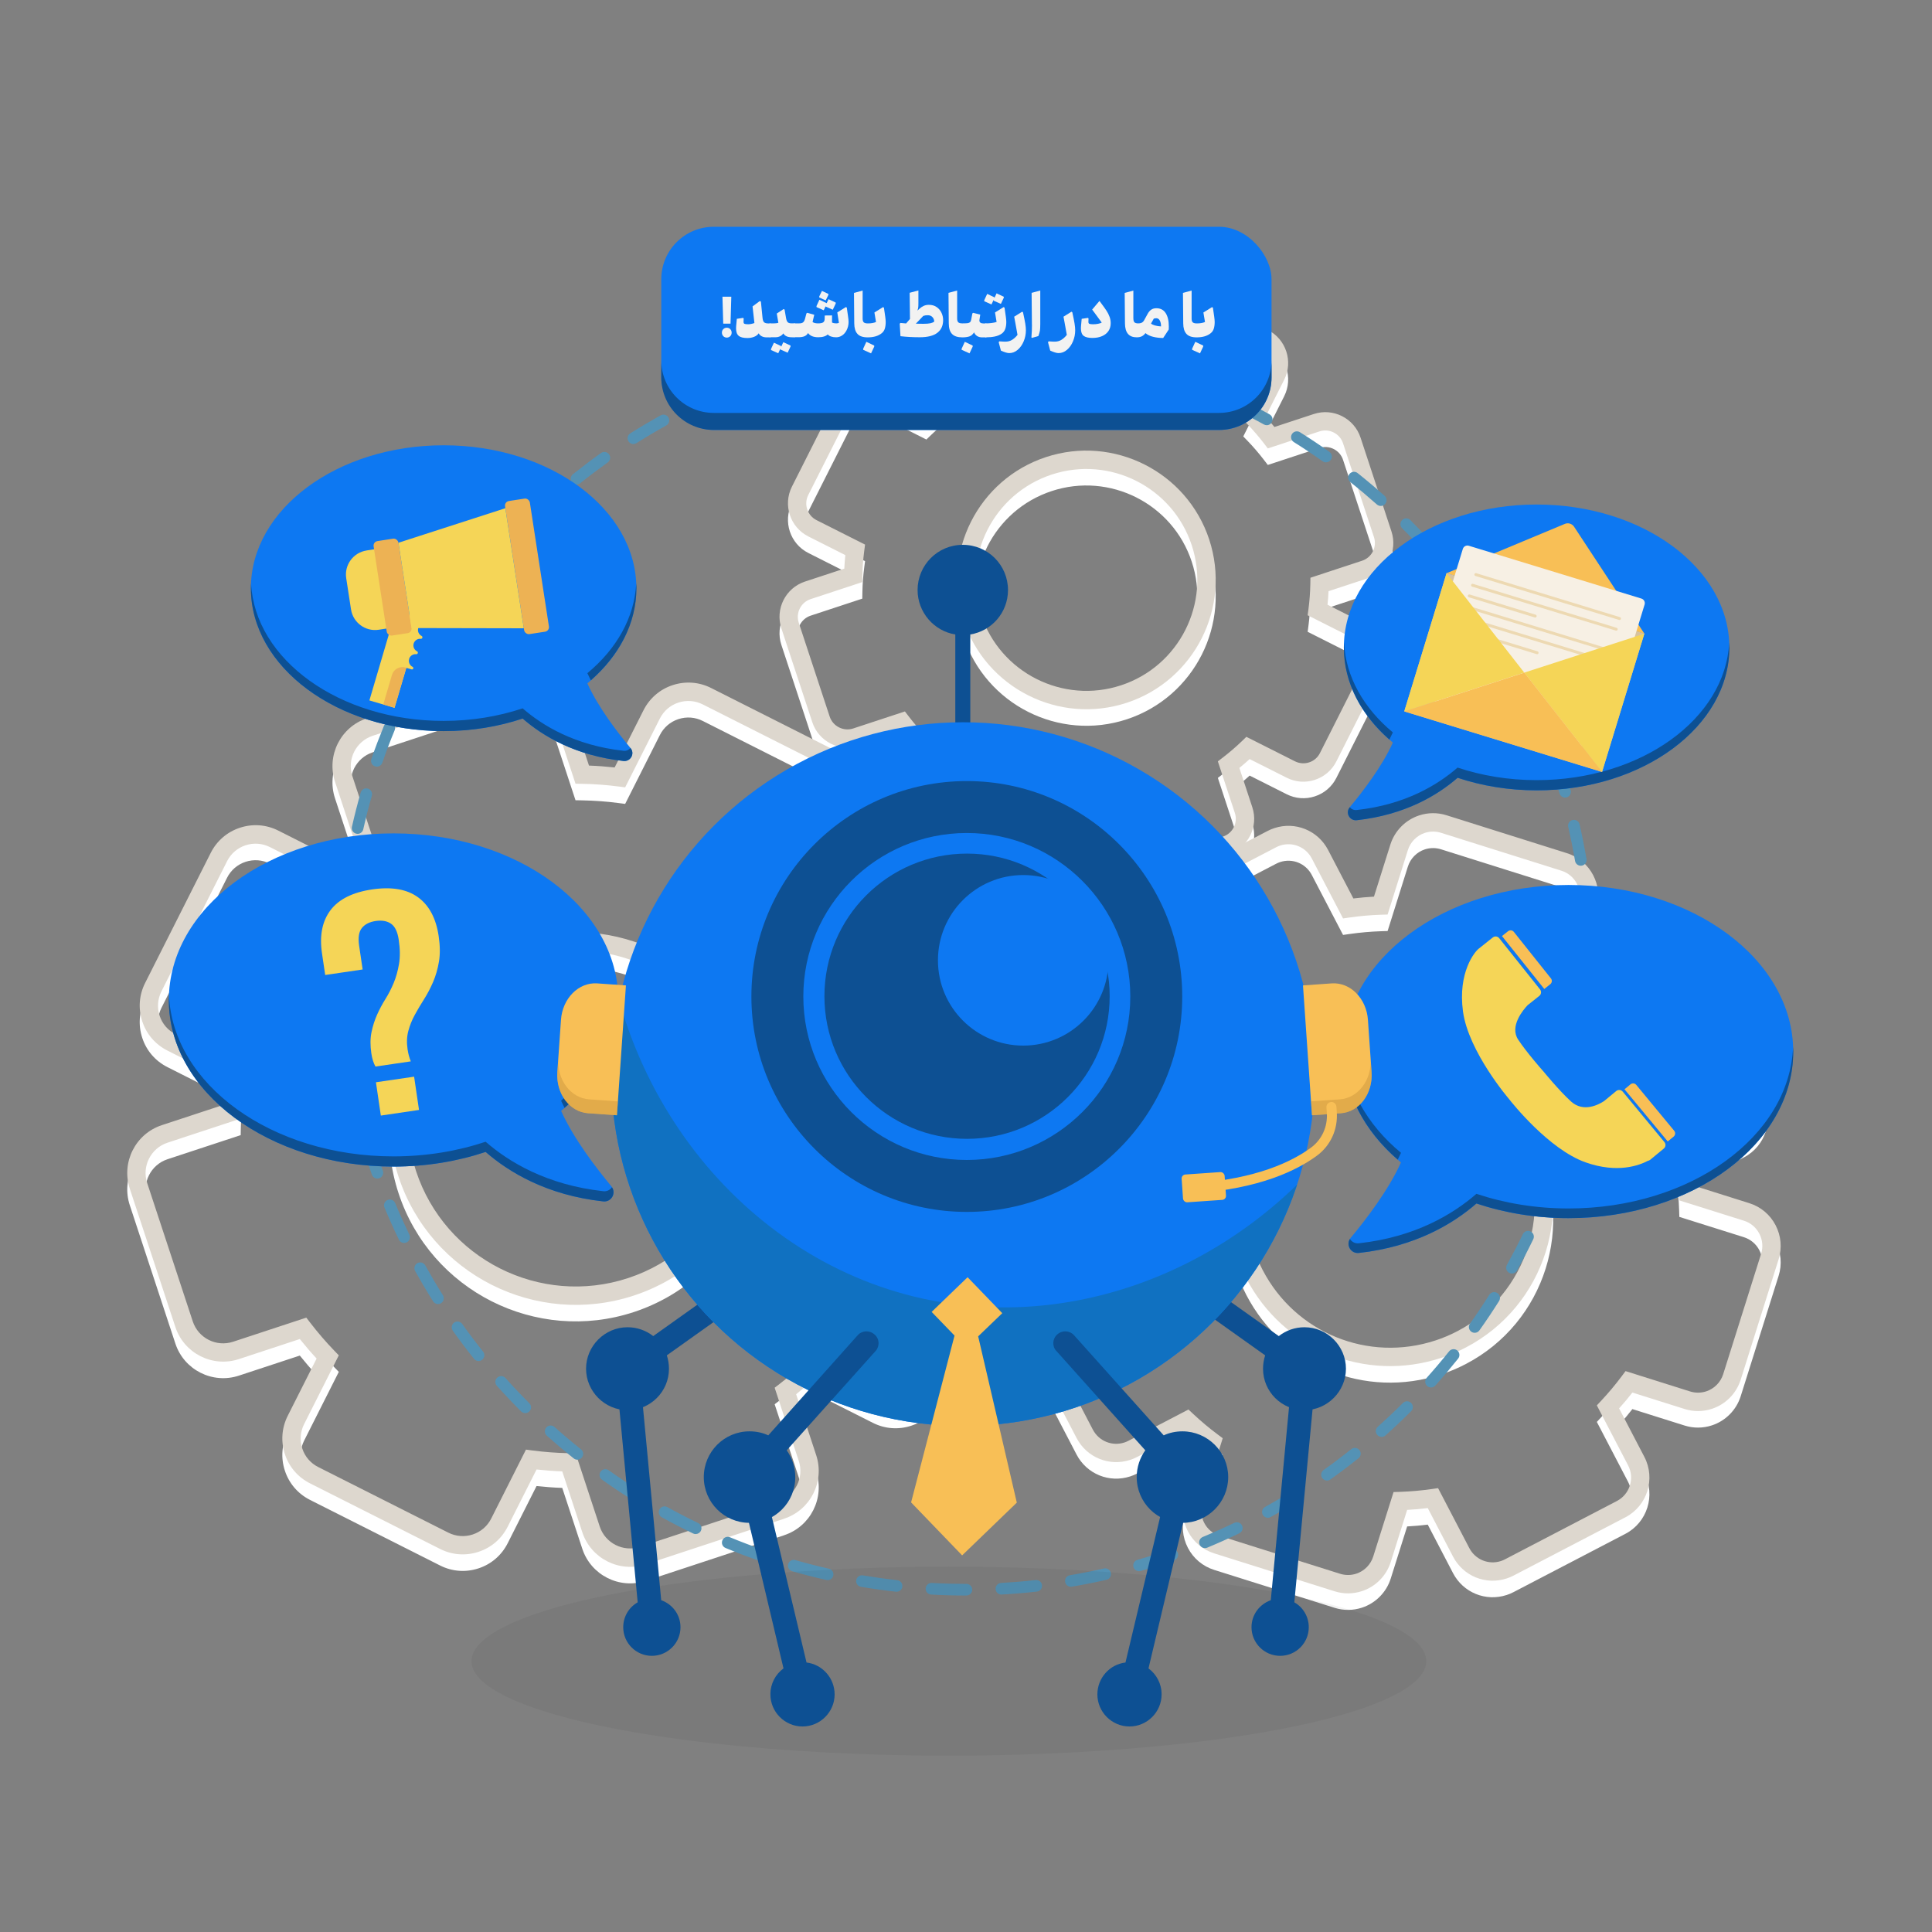 <svg xmlns="http://www.w3.org/2000/svg" xmlns:xlink="http://www.w3.org/1999/xlink" viewBox="0 0 500 500"><rect x="0" y="0" width="500" height="500" fill="#808080" stroke="none"/><defs><style>      .cls-1 {        fill: #0d5093;      }      .cls-1, .cls-2, .cls-3, .cls-4, .cls-5, .cls-6, .cls-7, .cls-8, .cls-9, .cls-10, .cls-11, .cls-12, .cls-13, .cls-14, .cls-15, .cls-16, .cls-17 {        stroke-width: 0px;      }      .cls-2 {        fill: #f2f2f2;      }      .cls-3 {        fill: #edb254;      }      .cls-4 {        fill: #f5d557;      }      .cls-5 {        fill: #1071c1;      }      .cls-6 {        fill: none;      }      .cls-7 {        fill: #f7f0e4;      }      .cls-8 {        fill: #0d78f2;      }      .cls-18 {        opacity: .05;      }      .cls-19 {        opacity: .4;      }      .cls-9 {        fill: #5492b5;      }      .cls-10 {        fill: #010101;      }      .cls-11 {        fill: #c18c38;      }      .cls-20 {        clip-path: url(#clippath);      }      .cls-12 {        fill: #edd9b2;      }      .cls-13 {        fill: #333;      }      .cls-14 {        fill: #fff;      }      .cls-15 {        fill: #f8bf56;      }      .cls-16 {        fill: #ddd7ce;      }      .cls-17 {        fill: #d8c39e;      }    </style><clipPath id="clippath"><circle class="cls-6" cx="249.24" cy="277.98" r="91.06"></circle></clipPath></defs><g id="Objects"><g><g><g><path class="cls-14" d="M202.95,397.32l-35.81,11.8c-6.82,2.25-14.19-1.47-16.44-8.29l-5.19-15.76c-2.23-.08-4.46-.25-6.65-.49l-7.47,14.81c-1.57,3.11-4.25,5.42-7.55,6.5-3.3,1.09-6.83.83-9.94-.74l-33.67-16.98c-3.11-1.57-5.42-4.25-6.5-7.55-1.09-3.3-.83-6.83.74-9.94l7.47-14.81c-1.5-1.61-2.95-3.31-4.35-5.05l-15.76,5.19c-6.82,2.25-14.19-1.47-16.44-8.29l-11.8-35.81c-2.25-6.82,1.47-14.2,8.29-16.44l15.76-5.19c.08-2.23.25-4.45.49-6.65l-14.81-7.47c-3.11-1.57-5.42-4.25-6.5-7.55-1.09-3.3-.83-6.83.74-9.94l16.98-33.67c1.57-3.11,4.25-5.42,7.55-6.5,3.3-1.09,6.83-.83,9.94.74l14.81,7.47c1.62-1.5,3.31-2.95,5.05-4.35l-5.19-15.76c-2.25-6.82,1.47-14.2,8.29-16.44l35.81-11.8c6.82-2.25,14.2,1.47,16.44,8.29l5.19,15.76c2.23.08,4.46.25,6.64.49l7.47-14.81c1.57-3.11,4.25-5.42,7.55-6.5,3.3-1.09,6.83-.83,9.94.74l33.67,16.98c3.11,1.57,5.42,4.25,6.5,7.55,1.09,3.3.82,6.83-.74,9.94l-7.47,14.81c1.5,1.62,2.95,3.31,4.35,5.05l15.76-5.19c6.82-2.25,14.2,1.47,16.44,8.29l11.8,35.81c2.25,6.82-1.47,14.2-8.29,16.44l-15.76,5.19c-.08,2.23-.25,4.45-.49,6.64l14.81,7.47c3.11,1.57,5.42,4.25,6.5,7.55,1.09,3.3.82,6.83-.74,9.94l-16.98,33.67c-1.57,3.11-4.25,5.42-7.55,6.5-3.3,1.09-6.83.83-9.94-.74l-14.81-7.47c-1.62,1.5-3.31,2.95-5.05,4.35l5.19,15.76c2.25,6.82-1.47,14.2-8.29,16.44ZM136.12,379.44l1.67.22c3.1.41,6.29.64,9.49.71l1.69.03,6.24,18.94c1.43,4.33,6.11,6.69,10.44,5.26l35.81-11.8c4.33-1.43,6.69-6.11,5.26-10.44l-6.24-18.94,1.34-1.03c2.53-1.95,4.96-4.04,7.21-6.21l1.21-1.17,17.81,8.98c1.97.99,4.21,1.16,6.31.47,2.1-.69,3.8-2.16,4.79-4.13l16.98-33.67c.99-1.97,1.16-4.21.47-6.31-.69-2.1-2.16-3.8-4.13-4.79l-17.81-8.98.22-1.67c.41-3.11.64-6.3.7-9.49l.03-1.68,18.94-6.24c4.33-1.43,6.69-6.11,5.26-10.44l-11.8-35.81c-1.43-4.33-6.11-6.69-10.44-5.26l-18.94,6.24-1.03-1.34c-1.95-2.53-4.03-4.95-6.21-7.21l-1.17-1.21,8.98-17.81c.99-1.97,1.16-4.21.47-6.31-.69-2.1-2.16-3.8-4.13-4.79l-33.67-16.98c-1.97-.99-4.21-1.16-6.31-.47s-3.8,2.16-4.79,4.13l-8.98,17.81-1.67-.22c-3.1-.41-6.3-.64-9.49-.7l-1.69-.03-6.24-18.94c-1.43-4.33-6.11-6.69-10.44-5.26l-35.81,11.8c-4.33,1.43-6.69,6.11-5.26,10.44l6.24,18.94-1.34,1.03c-2.53,1.95-4.96,4.04-7.21,6.21l-1.21,1.17-17.81-8.98c-1.97-.99-4.21-1.16-6.31-.47s-3.8,2.16-4.79,4.13l-16.98,33.67c-.99,1.97-1.16,4.21-.47,6.31.69,2.1,2.16,3.8,4.13,4.79l17.81,8.98-.22,1.67c-.41,3.1-.64,6.3-.71,9.49l-.03,1.69-18.94,6.24c-4.33,1.43-6.69,6.11-5.26,10.44l11.8,35.81c1.43,4.33,6.11,6.69,10.44,5.26l18.94-6.24,1.03,1.34c1.95,2.53,4.04,4.96,6.21,7.21l1.17,1.21-8.98,17.81c-.99,1.97-1.16,4.21-.47,6.31.69,2.1,2.16,3.8,4.13,4.79l33.67,16.98c1.97.99,4.21,1.16,6.31.47,2.1-.69,3.8-2.16,4.79-4.13l8.98-17.81ZM164.06,339.55c-25.26,8.32-52.58-5.46-60.91-30.72-8.32-25.26,5.46-52.58,30.72-60.91,25.26-8.32,52.58,5.46,60.91,30.72,8.32,25.26-5.46,52.58-30.72,60.91ZM135.36,252.45c-22.77,7.5-35.19,32.13-27.69,54.9,7.5,22.77,32.13,35.19,54.9,27.69,22.77-7.5,35.19-32.13,27.69-54.9-7.5-22.77-32.13-35.19-54.9-27.69Z"></path><path class="cls-14" d="M317.99,225.31l-24.28,8c-5.02,1.66-10.46-1.09-12.11-6.11l-3.35-10.18c-1.17-.05-2.34-.14-3.5-.26l-4.83,9.57c-1.15,2.29-3.13,3.99-5.56,4.79-2.43.8-5.03.61-7.32-.55l-22.82-11.51c-4.72-2.38-6.63-8.16-4.25-12.89l4.83-9.57c-.78-.86-1.55-1.75-2.29-2.66l-10.18,3.35c-5.02,1.66-10.46-1.09-12.11-6.11l-8-24.28c-1.66-5.02,1.09-10.46,6.11-12.11l10.18-3.35c.05-1.17.14-2.34.26-3.5l-9.57-4.83c-4.72-2.38-6.63-8.16-4.25-12.89l11.51-22.82c1.15-2.29,3.13-3.99,5.56-4.79,2.43-.8,5.03-.61,7.32.55l9.57,4.82c.86-.78,1.75-1.55,2.66-2.29l-3.35-10.18c-1.66-5.02,1.09-10.46,6.11-12.11l24.28-8c5.02-1.66,10.46,1.09,12.11,6.11l3.35,10.18c1.17.05,2.34.14,3.5.26l4.83-9.57c1.15-2.29,3.13-3.99,5.56-4.79,2.43-.8,5.03-.61,7.32.55l22.82,11.51c4.72,2.38,6.63,8.16,4.25,12.89l-4.82,9.57c.78.86,1.55,1.75,2.29,2.66l10.18-3.35c5.02-1.66,10.46,1.09,12.11,6.11l8,24.28c1.66,5.02-1.09,10.46-6.11,12.11l-10.18,3.35c-.05,1.17-.14,2.34-.26,3.5l9.57,4.83c2.29,1.15,3.99,3.13,4.79,5.56s.61,5.03-.55,7.32l-11.51,22.82c-1.15,2.29-3.13,3.99-5.56,4.79-2.43.8-5.03.61-7.32-.55l-9.57-4.82c-.86.78-1.75,1.55-2.66,2.29l3.35,10.18c1.66,5.02-1.09,10.46-6.11,12.11ZM272,211.63l1.67.22c2.08.27,4.21.43,6.35.47l1.69.03,4.4,13.36c.83,2.53,3.58,3.92,6.11,3.08l24.28-8c2.53-.83,3.92-3.58,3.08-6.11l-4.4-13.36,1.34-1.03c1.7-1.31,3.32-2.7,4.83-4.15l1.21-1.17,12.56,6.33c1.15.58,2.47.68,3.69.28,1.23-.4,2.22-1.26,2.8-2.42l11.51-22.82c.58-1.15.68-2.47.28-3.69-.4-1.23-1.26-2.22-2.42-2.81l-12.56-6.33.22-1.67c.27-2.08.43-4.21.47-6.35l.03-1.69,13.36-4.4c2.53-.83,3.92-3.58,3.08-6.11l-8-24.28c-.83-2.53-3.58-3.92-6.11-3.08l-13.36,4.4-1.03-1.34c-1.3-1.69-2.7-3.32-4.15-4.83l-1.17-1.21,6.33-12.56c.58-1.15.68-2.47.28-3.69-.4-1.23-1.26-2.22-2.42-2.81l-22.82-11.51c-1.15-.58-2.47-.68-3.69-.27-1.23.4-2.22,1.26-2.81,2.42l-6.33,12.56-1.67-.22c-2.07-.27-4.21-.43-6.35-.47l-1.68-.03-4.4-13.36c-.83-2.53-3.58-3.92-6.11-3.08l-24.28,8c-2.53.83-3.92,3.58-3.08,6.11l4.4,13.36-1.34,1.03c-1.69,1.3-3.32,2.7-4.83,4.15l-1.21,1.17-12.56-6.33c-1.15-.58-2.46-.68-3.69-.27-1.23.4-2.22,1.26-2.81,2.42l-11.51,22.82c-1.2,2.38-.24,5.3,2.14,6.5l12.56,6.33-.22,1.67c-.27,2.08-.43,4.21-.47,6.35l-.03,1.69-13.36,4.4c-2.53.83-3.92,3.58-3.08,6.11l8,24.28c.83,2.53,3.58,3.92,6.11,3.08l13.36-4.4,1.03,1.34c1.3,1.69,2.7,3.32,4.15,4.82l1.17,1.21-6.33,12.56c-1.2,2.38-.24,5.3,2.14,6.5l22.82,11.51c1.15.58,2.47.68,3.69.28,1.23-.4,2.22-1.26,2.8-2.42l6.33-12.56ZM291.63,186.15c-17.53,5.78-36.48-3.79-42.26-21.31-5.77-17.53,3.79-36.48,21.31-42.26,17.53-5.78,36.48,3.79,42.26,21.31,5.78,17.53-3.79,36.48-21.31,42.26ZM272.17,127.09c-15.04,4.95-23.24,21.22-18.28,36.25,4.95,15.04,21.22,23.24,36.25,18.28,15.04-4.95,23.24-21.22,18.28-36.25-4.95-15.04-21.22-23.24-36.25-18.28Z"></path><path class="cls-14" d="M389.94,412.78c-5.42,1.78-11.26-.6-13.9-5.66l-6.54-12.55c-1.78.22-3.56.38-5.33.47l-4.25,13.49c-1.12,3.55-3.9,6.37-7.44,7.53-2.32.76-4.77.78-7.1.04l-31.15-9.81c-2.95-.93-5.37-2.95-6.8-5.7-1.43-2.75-1.71-5.89-.78-8.84l4.25-13.49c-1.39-1.09-2.76-2.24-4.1-3.44l-12.55,6.54c-.56.29-1.14.54-1.74.73-5.42,1.78-11.26-.6-13.9-5.66l-15.09-28.96c-1.43-2.75-1.71-5.89-.78-8.84.93-2.95,2.95-5.37,5.7-6.8l12.55-6.54c-.22-1.78-.37-3.56-.47-5.33l-13.49-4.25c-6.1-1.92-9.5-8.44-7.58-14.54l9.81-31.15c1.12-3.55,3.9-6.37,7.44-7.53,2.32-.76,4.77-.78,7.1-.04l13.49,4.25c1.09-1.39,2.24-2.77,3.44-4.1l-6.54-12.55c-2.95-5.67-.75-12.69,4.92-15.64l28.96-15.09c.56-.29,1.14-.54,1.74-.73,5.42-1.78,11.26.6,13.9,5.66l6.54,12.55c1.78-.22,3.56-.37,5.33-.47l4.25-13.49c1.12-3.55,3.9-6.37,7.44-7.53,2.32-.76,4.77-.78,7.1-.04l31.15,9.81c6.1,1.92,9.5,8.44,7.58,14.54l-4.25,13.49c1.39,1.09,2.77,2.24,4.1,3.44l12.55-6.54c.56-.29,1.14-.54,1.74-.73,5.42-1.78,11.26.6,13.9,5.66l15.09,28.96c2.95,5.67.75,12.69-4.92,15.64l-12.55,6.54c.22,1.78.37,3.56.47,5.33l13.49,4.25c2.95.93,5.37,2.95,6.8,5.7,1.43,2.75,1.71,5.89.78,8.84l-9.81,31.15c-1.12,3.55-3.9,6.37-7.44,7.53h0c-2.32.76-4.77.78-7.1.04l-13.49-4.25c-1.09,1.4-2.24,2.77-3.44,4.1l6.54,12.55c2.95,5.67.75,12.69-4.92,15.64l-28.96,15.09c-.56.29-1.14.54-1.74.73ZM360.64,390.42l1.69-.05c2.69-.09,5.44-.33,8.17-.72l1.67-.24,8.09,15.52c1.56,2.99,5,4.39,8.2,3.34.35-.12.7-.26,1.03-.44l28.96-15.09c3.34-1.74,4.65-5.88,2.9-9.23l-8.09-15.52,1.15-1.23c1.88-2.01,3.66-4.13,5.27-6.29l1.01-1.35,16.69,5.25c1.38.43,2.82.42,4.19-.02,2.09-.69,3.73-2.35,4.39-4.44l9.81-31.15c.55-1.74.39-3.59-.46-5.22-.84-1.62-2.27-2.81-4.01-3.36l-16.69-5.25-.05-1.69c-.09-2.69-.33-5.44-.72-8.17l-.24-1.67,15.52-8.09c3.34-1.74,4.65-5.88,2.9-9.23l-15.09-28.96c-1.56-2.99-5-4.39-8.2-3.34-.35.12-.7.26-1.03.44l-15.52,8.09-1.23-1.15c-2.01-1.88-4.12-3.66-6.29-5.27l-1.35-1.01,5.25-16.69c1.13-3.6-.87-7.45-4.47-8.58l-31.15-9.81c-1.38-.43-2.82-.42-4.19.02-2.09.69-3.73,2.35-4.39,4.44l-5.25,16.69-1.69.05c-2.69.09-5.44.33-8.17.72l-1.67.24-8.09-15.52c-1.56-2.99-5-4.39-8.2-3.34-.35.12-.7.26-1.03.44l-28.96,15.09c-3.34,1.74-4.65,5.88-2.9,9.23l8.09,15.52-1.15,1.23c-1.88,2.01-3.66,4.13-5.27,6.29l-1.01,1.35-16.69-5.25c-1.38-.43-2.82-.42-4.19.02-2.09.69-3.73,2.35-4.39,4.44l-9.81,31.15c-1.13,3.6.87,7.45,4.47,8.58l16.69,5.25.05,1.69c.09,2.7.33,5.45.72,8.17l.24,1.67-15.52,8.09c-1.62.84-2.81,2.27-3.36,4.01-.55,1.74-.39,3.59.46,5.21l15.09,28.96c1.56,2.99,5,4.39,8.2,3.34.35-.12.7-.26,1.03-.44l15.52-8.09,1.23,1.15c2.01,1.89,4.13,3.66,6.29,5.27l1.35,1.01-5.25,16.69c-.55,1.74-.39,3.59.46,5.22.84,1.62,2.27,2.81,4.01,3.36l31.15,9.81c1.38.43,2.82.42,4.19-.02,2.09-.69,3.73-2.35,4.39-4.44l5.26-16.69ZM373.01,355.69c-19.66,6.48-40.88-2.16-50.46-20.55-5.2-9.97-6.2-21.37-2.82-32.09,3.38-10.72,10.73-19.49,20.7-24.69,2.03-1.06,4.16-1.96,6.32-2.67,19.66-6.48,40.88,2.16,50.46,20.55,10.72,20.58,2.71,46.05-17.88,56.78-2.03,1.06-4.16,1.96-6.32,2.67ZM348.24,280.21c-1.92.63-3.81,1.43-5.61,2.37-8.84,4.61-15.36,12.38-18.36,21.9-3,9.51-2.11,19.62,2.5,28.47,8.5,16.31,27.32,23.97,44.75,18.23,1.92-.63,3.81-1.43,5.61-2.37,18.26-9.51,25.37-32.11,15.86-50.36-8.5-16.31-27.32-23.97-44.75-18.23Z"></path></g><g><path class="cls-16" d="M202.95,393.04l-35.81,11.8c-6.82,2.25-14.19-1.47-16.44-8.29l-5.19-15.76c-2.23-.08-4.46-.25-6.65-.49l-7.47,14.81c-1.57,3.11-4.25,5.42-7.55,6.5-3.3,1.09-6.83.83-9.94-.74l-33.67-16.98c-3.11-1.57-5.42-4.25-6.5-7.55-1.09-3.3-.83-6.83.74-9.94l7.47-14.81c-1.5-1.61-2.95-3.31-4.35-5.05l-15.76,5.19c-6.82,2.25-14.19-1.47-16.44-8.29l-11.8-35.81c-2.25-6.82,1.47-14.2,8.29-16.44l15.76-5.19c.08-2.23.25-4.45.49-6.65l-14.81-7.47c-3.11-1.57-5.42-4.25-6.5-7.55-1.09-3.3-.83-6.83.74-9.94l16.98-33.67c1.57-3.11,4.25-5.42,7.55-6.5,3.3-1.09,6.83-.83,9.94.74l14.81,7.47c1.62-1.5,3.31-2.95,5.05-4.35l-5.19-15.76c-2.25-6.82,1.47-14.2,8.29-16.44l35.81-11.8c6.82-2.25,14.2,1.47,16.44,8.29l5.19,15.76c2.23.08,4.46.25,6.64.49l7.47-14.81c1.57-3.11,4.25-5.42,7.55-6.5s6.83-.83,9.94.74l33.67,16.98c3.11,1.57,5.42,4.25,6.5,7.55,1.09,3.3.82,6.83-.74,9.94l-7.47,14.81c1.5,1.62,2.95,3.31,4.35,5.05l15.76-5.19c6.82-2.25,14.2,1.47,16.44,8.29l11.8,35.81c2.25,6.82-1.47,14.2-8.29,16.44l-15.76,5.19c-.08,2.23-.25,4.45-.49,6.64l14.81,7.47c3.11,1.57,5.42,4.25,6.5,7.55,1.09,3.3.82,6.83-.74,9.94l-16.98,33.67c-1.57,3.11-4.25,5.42-7.55,6.5-3.3,1.09-6.83.83-9.94-.74l-14.81-7.47c-1.62,1.5-3.31,2.95-5.05,4.35l5.19,15.76c2.25,6.82-1.47,14.2-8.29,16.44ZM136.12,375.16l1.67.22c3.1.41,6.29.64,9.49.71l1.69.03,6.24,18.94c1.43,4.33,6.11,6.69,10.44,5.26l35.81-11.8c4.33-1.43,6.69-6.11,5.26-10.44l-6.24-18.94,1.34-1.03c2.53-1.95,4.96-4.04,7.21-6.21l1.21-1.17,17.81,8.98c1.97.99,4.21,1.16,6.31.47,2.1-.69,3.8-2.16,4.79-4.13l16.98-33.67c.99-1.97,1.16-4.21.47-6.31-.69-2.1-2.16-3.8-4.13-4.79l-17.81-8.98.22-1.67c.41-3.11.64-6.3.7-9.49l.03-1.68,18.94-6.24c4.33-1.43,6.69-6.11,5.26-10.44l-11.8-35.81c-1.43-4.33-6.11-6.69-10.44-5.26l-18.94,6.24-1.03-1.34c-1.95-2.53-4.03-4.95-6.21-7.21l-1.17-1.21,8.98-17.81c.99-1.97,1.16-4.21.47-6.31-.69-2.1-2.16-3.8-4.13-4.79l-33.67-16.98c-1.97-.99-4.21-1.16-6.31-.47s-3.8,2.16-4.79,4.13l-8.98,17.81-1.67-.22c-3.1-.41-6.3-.64-9.49-.7l-1.69-.03-6.24-18.94c-1.43-4.33-6.11-6.69-10.44-5.26l-35.81,11.8c-4.33,1.43-6.69,6.11-5.26,10.44l6.24,18.94-1.34,1.03c-2.53,1.95-4.96,4.04-7.21,6.21l-1.21,1.17-17.81-8.98c-1.97-.99-4.21-1.16-6.31-.47s-3.8,2.16-4.79,4.13l-16.98,33.67c-.99,1.97-1.16,4.21-.47,6.31.69,2.1,2.16,3.8,4.13,4.79l17.81,8.98-.22,1.67c-.41,3.1-.64,6.3-.71,9.49l-.03,1.69-18.94,6.24c-4.33,1.43-6.69,6.11-5.26,10.44l11.8,35.81c1.43,4.33,6.11,6.69,10.44,5.26l18.94-6.24,1.03,1.34c1.95,2.53,4.04,4.96,6.21,7.21l1.17,1.21-8.98,17.81c-.99,1.97-1.16,4.21-.47,6.31.69,2.1,2.16,3.8,4.13,4.79l33.67,16.98c1.97.99,4.21,1.16,6.31.47,2.1-.69,3.8-2.16,4.79-4.13l8.98-17.81ZM164.06,335.28c-25.26,8.32-52.58-5.46-60.91-30.72-8.32-25.26,5.46-52.58,30.72-60.91,25.26-8.32,52.58,5.46,60.91,30.72,8.32,25.26-5.46,52.58-30.72,60.91ZM135.36,248.17c-22.77,7.5-35.19,32.13-27.69,54.9,7.5,22.77,32.13,35.19,54.9,27.69,22.77-7.5,35.19-32.13,27.69-54.9-7.5-22.77-32.13-35.19-54.9-27.69Z"></path><path class="cls-16" d="M317.99,221.03l-24.28,8c-5.02,1.66-10.46-1.09-12.11-6.11l-3.35-10.18c-1.17-.05-2.34-.14-3.5-.26l-4.83,9.57c-1.15,2.29-3.13,3.99-5.56,4.79-2.43.8-5.03.61-7.32-.55l-22.82-11.51c-4.72-2.38-6.63-8.16-4.25-12.89l4.83-9.57c-.78-.86-1.55-1.75-2.29-2.66l-10.18,3.35c-5.02,1.66-10.46-1.09-12.11-6.11l-8-24.28c-1.66-5.02,1.09-10.46,6.11-12.11l10.18-3.35c.05-1.17.14-2.34.26-3.5l-9.57-4.83c-4.72-2.38-6.63-8.16-4.25-12.89l11.51-22.82c1.15-2.29,3.13-3.99,5.56-4.79s5.03-.61,7.32.55l9.57,4.83c.86-.78,1.75-1.55,2.66-2.29l-3.35-10.18c-1.66-5.02,1.09-10.46,6.11-12.11l24.28-8c5.02-1.66,10.46,1.09,12.11,6.11l3.35,10.18c1.17.05,2.34.14,3.5.26l4.83-9.57c1.15-2.29,3.13-3.99,5.56-4.79,2.43-.8,5.03-.61,7.32.55l22.82,11.51c4.72,2.38,6.63,8.16,4.25,12.89l-4.82,9.57c.78.86,1.55,1.75,2.29,2.66l10.18-3.35c5.02-1.66,10.46,1.09,12.11,6.11l8,24.28c1.66,5.02-1.09,10.46-6.11,12.11l-10.18,3.35c-.05,1.17-.14,2.34-.26,3.5l9.57,4.83c2.29,1.15,3.99,3.13,4.79,5.56.8,2.43.61,5.03-.55,7.32l-11.51,22.82c-1.15,2.29-3.13,3.99-5.56,4.79-2.43.8-5.03.61-7.32-.55l-9.57-4.82c-.86.78-1.75,1.55-2.66,2.29l3.35,10.18c1.66,5.02-1.09,10.46-6.11,12.11ZM272,207.35l1.67.22c2.08.27,4.21.43,6.35.47l1.69.03,4.4,13.36c.83,2.53,3.58,3.92,6.11,3.08l24.28-8c2.53-.83,3.92-3.58,3.08-6.11l-4.4-13.36,1.34-1.03c1.7-1.31,3.32-2.7,4.83-4.15l1.21-1.17,12.56,6.33c1.15.58,2.47.68,3.69.28,1.23-.4,2.22-1.26,2.8-2.42l11.51-22.82c.58-1.15.68-2.47.28-3.69-.4-1.23-1.26-2.22-2.42-2.81l-12.56-6.33.22-1.67c.27-2.08.43-4.21.47-6.35l.03-1.69,13.36-4.4c2.53-.83,3.92-3.58,3.08-6.11l-8-24.28c-.83-2.53-3.58-3.92-6.11-3.08l-13.36,4.4-1.03-1.34c-1.3-1.69-2.7-3.32-4.15-4.83l-1.17-1.21,6.33-12.56c.58-1.15.68-2.47.28-3.69-.4-1.23-1.26-2.22-2.42-2.81l-22.82-11.51c-1.15-.58-2.47-.68-3.69-.27-1.23.4-2.22,1.26-2.81,2.42l-6.33,12.56-1.67-.22c-2.07-.27-4.21-.43-6.35-.47l-1.68-.03-4.4-13.36c-.83-2.53-3.58-3.92-6.11-3.08l-24.28,8c-2.53.83-3.92,3.58-3.08,6.11l4.4,13.36-1.34,1.03c-1.69,1.3-3.32,2.7-4.83,4.15l-1.21,1.17-12.56-6.33c-1.15-.58-2.46-.68-3.69-.27s-2.22,1.26-2.81,2.42l-11.51,22.82c-1.2,2.38-.24,5.3,2.14,6.5l12.56,6.33-.22,1.67c-.27,2.08-.43,4.21-.47,6.35l-.03,1.69-13.36,4.4c-2.53.83-3.92,3.58-3.08,6.11l8,24.28c.83,2.53,3.58,3.92,6.11,3.08l13.36-4.4,1.03,1.34c1.3,1.69,2.7,3.32,4.15,4.82l1.17,1.21-6.33,12.56c-1.2,2.38-.24,5.3,2.14,6.5l22.82,11.51c1.15.58,2.47.68,3.69.28,1.23-.4,2.22-1.26,2.8-2.42l6.33-12.56ZM291.63,181.87c-17.53,5.78-36.48-3.79-42.26-21.31-5.77-17.53,3.79-36.48,21.31-42.26,17.53-5.78,36.48,3.79,42.26,21.31,5.78,17.53-3.79,36.48-21.31,42.26ZM272.17,122.82c-15.04,4.95-23.24,21.22-18.28,36.25,4.95,15.04,21.22,23.24,36.25,18.28,15.04-4.95,23.24-21.22,18.28-36.25-4.95-15.04-21.22-23.24-36.25-18.28Z"></path><path class="cls-16" d="M389.94,408.5c-5.42,1.78-11.26-.6-13.9-5.66l-6.54-12.55c-1.78.22-3.56.38-5.33.47l-4.25,13.49c-1.12,3.55-3.9,6.37-7.44,7.53-2.32.76-4.77.78-7.1.04l-31.15-9.81c-2.95-.93-5.37-2.95-6.8-5.7-1.43-2.75-1.71-5.89-.78-8.84l4.25-13.49c-1.39-1.09-2.76-2.24-4.1-3.44l-12.55,6.54c-.56.29-1.14.54-1.74.73-5.42,1.78-11.26-.6-13.9-5.66l-15.09-28.96c-1.43-2.75-1.71-5.89-.78-8.84.93-2.95,2.95-5.37,5.7-6.8l12.55-6.54c-.22-1.78-.37-3.56-.47-5.33l-13.49-4.25c-6.1-1.92-9.5-8.44-7.58-14.54l9.81-31.15c1.12-3.55,3.9-6.37,7.44-7.53,2.32-.76,4.77-.78,7.1-.04l13.49,4.25c1.09-1.39,2.24-2.76,3.44-4.1l-6.54-12.55c-2.95-5.67-.75-12.69,4.92-15.64l28.96-15.09c.56-.29,1.14-.54,1.74-.73,5.42-1.78,11.26.6,13.9,5.66l6.54,12.55c1.78-.22,3.56-.37,5.33-.47l4.25-13.49c1.12-3.55,3.9-6.37,7.44-7.53,2.32-.76,4.77-.78,7.1-.04l31.15,9.81c6.1,1.92,9.5,8.44,7.58,14.54l-4.25,13.49c1.39,1.09,2.77,2.24,4.1,3.44l12.55-6.54c.56-.29,1.14-.54,1.74-.73,5.42-1.78,11.26.6,13.9,5.66l15.09,28.96c2.95,5.67.75,12.69-4.92,15.64l-12.55,6.54c.22,1.78.37,3.56.47,5.33l13.49,4.25c2.95.93,5.37,2.95,6.8,5.7,1.43,2.75,1.71,5.89.78,8.84l-9.81,31.15c-1.12,3.55-3.9,6.37-7.44,7.53h0c-2.32.76-4.77.78-7.1.04l-13.49-4.25c-1.09,1.4-2.24,2.77-3.44,4.1l6.54,12.55c2.95,5.67.75,12.69-4.92,15.64l-28.96,15.09c-.56.29-1.14.54-1.74.73ZM360.64,386.14l1.69-.05c2.69-.09,5.44-.33,8.17-.72l1.67-.24,8.09,15.52c1.56,2.99,5,4.39,8.2,3.34.35-.12.7-.26,1.03-.44l28.96-15.09c3.34-1.74,4.65-5.88,2.9-9.23l-8.09-15.52,1.15-1.23c1.88-2.01,3.66-4.13,5.27-6.29l1.01-1.35,16.69,5.26c1.38.43,2.82.42,4.19-.02,2.09-.69,3.73-2.35,4.39-4.44l9.81-31.15c.55-1.74.39-3.59-.46-5.22-.84-1.62-2.27-2.82-4.01-3.36l-16.69-5.25-.05-1.69c-.09-2.69-.33-5.44-.72-8.17l-.24-1.67,15.52-8.09c3.34-1.74,4.65-5.88,2.9-9.23l-15.09-28.96c-1.56-2.99-5-4.39-8.2-3.34-.35.12-.7.26-1.03.44l-15.52,8.09-1.23-1.15c-2.01-1.88-4.12-3.66-6.29-5.27l-1.35-1.01,5.25-16.69c1.13-3.6-.87-7.45-4.47-8.58l-31.15-9.81c-1.38-.43-2.82-.42-4.19.02-2.09.69-3.73,2.35-4.39,4.44l-5.25,16.69-1.69.05c-2.69.09-5.44.33-8.17.72l-1.67.24-8.09-15.52c-1.56-2.99-5-4.39-8.2-3.34-.35.12-.7.26-1.03.44l-28.96,15.09c-3.34,1.74-4.65,5.88-2.9,9.23l8.09,15.52-1.15,1.23c-1.88,2.01-3.66,4.13-5.27,6.29l-1.01,1.35-16.69-5.25c-1.38-.43-2.82-.42-4.19.02-2.09.69-3.73,2.35-4.39,4.44l-9.81,31.15c-1.13,3.6.87,7.45,4.47,8.58l16.69,5.25.05,1.69c.09,2.7.33,5.45.72,8.17l.24,1.67-15.52,8.09c-1.62.84-2.81,2.27-3.36,4.01-.55,1.74-.39,3.59.46,5.21l15.09,28.96c1.56,2.99,5,4.39,8.2,3.34.35-.12.7-.26,1.03-.44l15.52-8.09,1.23,1.15c2.01,1.89,4.13,3.66,6.29,5.27l1.35,1.01-5.25,16.69c-.55,1.74-.39,3.59.46,5.22.84,1.62,2.27,2.82,4.01,3.36l31.15,9.81c1.38.43,2.82.42,4.19-.02,2.09-.69,3.73-2.35,4.39-4.44l5.26-16.69ZM373.01,351.41c-19.66,6.48-40.88-2.16-50.46-20.55-5.2-9.97-6.2-21.37-2.82-32.09,3.38-10.72,10.73-19.49,20.7-24.69,2.03-1.06,4.16-1.96,6.32-2.67,19.66-6.48,40.88,2.16,50.46,20.55,10.72,20.58,2.71,46.05-17.88,56.78-2.03,1.06-4.16,1.96-6.32,2.67ZM348.24,275.93c-1.92.63-3.81,1.43-5.61,2.37-8.84,4.61-15.36,12.38-18.36,21.9-3,9.51-2.11,19.62,2.5,28.47,8.5,16.31,27.32,23.97,44.75,18.23,1.92-.63,3.81-1.43,5.61-2.37,18.26-9.51,25.37-32.11,15.86-50.36-8.5-16.31-27.32-23.97-44.75-18.23Z"></path></g></g><path class="cls-9" d="M250.11,412.92h-.11c-3,0-6.03-.08-9.02-.25-.83-.04-1.46-.75-1.42-1.58.04-.83.76-1.45,1.58-1.42,2.94.16,5.92.24,8.86.24h.11c.83,0,1.5.67,1.5,1.5s-.67,1.5-1.5,1.5ZM259.16,412.67c-.79,0-1.45-.62-1.5-1.42-.05-.83.59-1.54,1.41-1.58,2.98-.17,5.98-.42,8.94-.75.82-.1,1.57.5,1.66,1.32.09.82-.5,1.57-1.32,1.66-3.01.34-6.07.59-9.1.76-.03,0-.06,0-.08,0ZM232.04,411.93c-.06,0-.11,0-.17,0-3.01-.33-6.06-.76-9.05-1.26-.82-.14-1.37-.91-1.23-1.73.14-.82.92-1.36,1.73-1.23,2.94.49,5.92.91,8.88,1.24.82.09,1.42.83,1.33,1.66-.08.77-.74,1.33-1.49,1.33ZM277.14,410.65c-.72,0-1.35-.52-1.48-1.25-.14-.82.41-1.59,1.23-1.73,2.94-.5,5.9-1.08,8.8-1.75.8-.18,1.61.32,1.8,1.13.18.81-.32,1.61-1.13,1.8-2.95.67-5.97,1.27-8.96,1.78-.08.01-.17.02-.25.02ZM214.19,408.94c-.11,0-.22-.01-.33-.04-2.96-.67-5.94-1.43-8.85-2.27-.8-.23-1.26-1.06-1.03-1.85s1.06-1.26,1.85-1.03c2.86.82,5.78,1.57,8.69,2.23.81.18,1.31.99,1.13,1.79-.16.7-.78,1.17-1.46,1.17ZM294.78,406.63c-.65,0-1.25-.43-1.44-1.08-.23-.8.23-1.63,1.03-1.86,2.86-.82,5.73-1.74,8.54-2.73.78-.27,1.64.14,1.91.92.27.78-.14,1.64-.92,1.91-2.86,1-5.79,1.94-8.7,2.78-.14.04-.28.06-.42.06ZM196.8,403.95c-.16,0-.33-.03-.49-.08-2.87-1-5.75-2.1-8.55-3.26-.77-.32-1.13-1.19-.81-1.96.32-.76,1.19-1.13,1.96-.81,2.75,1.14,5.58,2.21,8.4,3.2.78.27,1.2,1.13.92,1.91-.22.62-.8,1.01-1.42,1.01ZM311.85,400.65c-.59,0-1.15-.35-1.39-.92-.32-.76.04-1.64.81-1.96,2.75-1.14,5.49-2.37,8.17-3.66.75-.36,1.64-.05,2,.7.36.75.05,1.64-.7,2-2.73,1.32-5.53,2.57-8.32,3.73-.19.08-.38.11-.57.11ZM180.04,397.02c-.22,0-.44-.05-.65-.15-2.74-1.32-5.47-2.73-8.13-4.2-.73-.4-.99-1.31-.59-2.04.4-.73,1.32-.99,2.04-.59,2.61,1.44,5.29,2.83,7.98,4.12.75.36,1.06,1.26.7,2-.26.54-.79.85-1.35.85ZM328.12,392.8c-.53,0-1.04-.28-1.31-.77-.4-.72-.14-1.64.59-2.04,2.6-1.44,5.19-2.97,7.71-4.56.7-.44,1.63-.23,2.07.47.44.7.23,1.63-.47,2.07-2.57,1.62-5.21,3.18-7.86,4.64-.23.13-.48.19-.73.19ZM164.19,388.25c-.27,0-.55-.07-.8-.23-2.57-1.62-5.13-3.33-7.6-5.08-.67-.48-.83-1.42-.35-2.09.48-.67,1.42-.83,2.09-.35,2.42,1.72,4.93,3.4,7.46,4.99.7.44.91,1.37.47,2.07-.29.45-.77.7-1.27.7ZM343.42,383.16c-.47,0-.93-.22-1.22-.63-.48-.67-.32-1.61.35-2.09,2.42-1.72,4.83-3.54,7.16-5.4.65-.52,1.59-.41,2.11.24.52.65.41,1.59-.24,2.11-2.37,1.89-4.82,3.74-7.29,5.5-.26.19-.57.28-.87.28ZM149.42,377.77c-.33,0-.66-.11-.93-.33-2.37-1.89-4.72-3.88-6.98-5.9-.62-.55-.67-1.5-.12-2.12.55-.62,1.5-.67,2.12-.12,2.22,1.98,4.52,3.93,6.86,5.79.65.52.75,1.46.24,2.11-.3.37-.73.56-1.17.56ZM357.56,371.87c-.41,0-.82-.17-1.12-.5-.55-.62-.5-1.57.12-2.12,2.21-1.98,4.41-4.05,6.52-6.16.59-.59,1.54-.59,2.12,0s.59,1.54,0,2.12c-2.15,2.15-4.38,4.26-6.64,6.28-.29.26-.64.38-1,.38ZM135.92,365.71c-.38,0-.77-.15-1.06-.44-2.14-2.14-4.25-4.37-6.28-6.63-.55-.62-.5-1.57.12-2.12.62-.55,1.57-.5,2.12.12,1.99,2.22,4.06,4.41,6.17,6.51.59.59.59,1.54,0,2.12-.29.29-.68.44-1.06.44ZM370.35,359.08c-.36,0-.71-.13-1-.38-.62-.55-.67-1.5-.12-2.12,1.99-2.23,3.94-4.53,5.79-6.85.52-.65,1.46-.75,2.11-.24.65.52.75,1.46.24,2.11-1.89,2.36-3.87,4.71-5.9,6.98-.3.33-.71.5-1.12.5ZM123.85,352.23c-.44,0-.88-.19-1.17-.56-1.89-2.36-3.74-4.82-5.5-7.29-.48-.67-.32-1.61.35-2.09.67-.48,1.61-.32,2.09.35,1.73,2.43,3.54,4.83,5.4,7.16.52.65.41,1.59-.24,2.11-.28.22-.61.33-.94.33ZM381.65,344.93c-.3,0-.6-.09-.87-.28-.68-.48-.83-1.42-.35-2.09,1.72-2.42,3.4-4.93,4.99-7.46.44-.7,1.37-.91,2.07-.47.7.44.91,1.37.47,2.07-1.62,2.57-3.33,5.13-5.09,7.6-.29.41-.75.63-1.22.63ZM113.36,337.49c-.5,0-.98-.25-1.27-.7-1.62-2.57-3.18-5.21-4.65-7.85-.4-.72-.14-1.64.58-2.04.72-.4,1.64-.14,2.04.58,1.44,2.59,2.97,5.19,4.56,7.71.44.7.23,1.63-.47,2.07-.25.16-.52.23-.8.23ZM391.3,329.6c-.25,0-.5-.06-.73-.19-.72-.4-.99-1.31-.59-2.04,1.44-2.61,2.83-5.29,4.13-7.97.36-.75,1.26-1.06,2-.7.75.36,1.06,1.26.7,2-1.32,2.74-2.73,5.47-4.21,8.12-.27.5-.79.77-1.31.77ZM104.59,321.68c-.56,0-1.09-.31-1.35-.85-1.32-2.72-2.57-5.52-3.74-8.32-.32-.76.04-1.64.81-1.96.77-.32,1.64.04,1.96.81,1.14,2.75,2.38,5.49,3.67,8.17.36.75.05,1.64-.7,2-.21.1-.43.15-.65.15ZM399.18,313.28c-.19,0-.39-.04-.57-.11-.76-.32-1.13-1.2-.81-1.96,1.14-2.75,2.22-5.57,3.21-8.39.27-.78,1.13-1.2,1.91-.92.78.27,1.19,1.13.92,1.91-1,2.87-2.1,5.75-3.27,8.55-.24.58-.8.93-1.39.93ZM97.66,305.01c-.62,0-1.2-.39-1.41-1-1-2.86-1.94-5.79-2.78-8.7-.23-.8.23-1.63,1.03-1.86.79-.23,1.63.23,1.86,1.02.83,2.86,1.74,5.73,2.73,8.54.27.78-.14,1.64-.92,1.91-.16.06-.33.09-.5.09ZM405.16,296.18c-.14,0-.28-.02-.42-.06-.8-.23-1.26-1.06-1.03-1.86.82-2.85,1.57-5.77,2.23-8.68.18-.81.99-1.32,1.79-1.13.81.18,1.31.99,1.13,1.79-.67,2.96-1.44,5.94-2.28,8.85-.19.66-.79,1.08-1.44,1.08ZM92.63,287.62c-.68,0-1.3-.47-1.46-1.17-.68-2.95-1.28-5.97-1.78-8.96-.14-.82.41-1.59,1.23-1.73.81-.13,1.59.41,1.73,1.23.5,2.94,1.09,5.9,1.75,8.79.18.81-.32,1.61-1.13,1.8-.11.03-.22.04-.33.04ZM409.17,278.53c-.08,0-.17,0-.25-.02-.82-.14-1.37-.91-1.23-1.73.5-2.94.91-5.92,1.24-8.88.09-.82.83-1.42,1.66-1.32.82.09,1.42.83,1.33,1.66-.34,3.01-.76,6.06-1.27,9.05-.12.73-.76,1.25-1.48,1.25ZM89.6,269.78c-.75,0-1.4-.57-1.49-1.33-.34-3.01-.6-6.07-.77-9.1-.05-.83.59-1.54,1.41-1.58.86-.04,1.54.59,1.58,1.41.17,2.98.42,5.98.75,8.94.09.82-.5,1.57-1.32,1.66-.06,0-.11,0-.17,0ZM411.17,260.55s-.06,0-.08,0c-.83-.05-1.46-.75-1.41-1.58.16-2.97.25-5.98.25-8.96v-.42c0-.83.67-1.5,1.5-1.5s1.5.67,1.5,1.5v.41c0,3.05-.08,6.12-.25,9.14-.04.8-.71,1.42-1.5,1.42ZM88.58,251.71c-.83,0-1.5-.67-1.5-1.5v-.21c0-2.97.08-5.97.24-8.92.04-.83.77-1.47,1.58-1.42.83.04,1.46.75,1.42,1.58-.16,2.9-.24,5.84-.24,8.75v.21c0,.83-.67,1.5-1.5,1.5ZM411.15,242.03c-.79,0-1.45-.62-1.5-1.41-.17-2.98-.43-5.98-.77-8.94-.09-.82.5-1.57,1.32-1.66.83-.1,1.57.5,1.66,1.32.34,3.01.61,6.07.78,9.1.05.83-.58,1.54-1.41,1.58-.03,0-.06,0-.09,0ZM89.56,233.64c-.05,0-.11,0-.17,0-.82-.09-1.42-.83-1.33-1.66.33-3.01.75-6.06,1.25-9.05.14-.82.91-1.37,1.73-1.23.82.14,1.37.91,1.23,1.73-.49,2.94-.91,5.92-1.23,8.88-.08.77-.73,1.34-1.49,1.34ZM409.1,224.05c-.72,0-1.35-.52-1.48-1.25-.5-2.94-1.1-5.9-1.76-8.79-.19-.81.32-1.61,1.13-1.8.8-.18,1.61.32,1.8,1.13.68,2.95,1.28,5.97,1.8,8.96.14.82-.41,1.59-1.23,1.73-.08.01-.17.02-.25.02ZM92.54,215.8c-.11,0-.22-.01-.33-.04-.81-.18-1.32-.99-1.13-1.79.67-2.96,1.43-5.94,2.26-8.85.23-.8,1.06-1.26,1.86-1.03.8.23,1.26,1.06,1.03,1.85-.82,2.86-1.57,5.78-2.22,8.69-.16.7-.78,1.17-1.46,1.17ZM405.04,206.41c-.65,0-1.25-.43-1.44-1.08-.83-2.85-1.75-5.72-2.74-8.54-.28-.78.13-1.64.92-1.91.78-.28,1.64.13,1.91.92,1.01,2.87,1.95,5.79,2.79,8.7.23.8-.23,1.63-1.02,1.86-.14.04-.28.06-.42.06ZM97.52,198.4c-.16,0-.33-.03-.49-.08-.78-.27-1.2-1.13-.92-1.91,1-2.87,2.1-5.75,3.25-8.56.32-.76,1.2-1.13,1.96-.81.77.32,1.13,1.19.81,1.96-1.14,2.75-2.21,5.58-3.19,8.4-.22.62-.8,1.01-1.42,1.01ZM399.03,189.36c-.59,0-1.15-.35-1.39-.92-1.14-2.74-2.38-5.48-3.68-8.16-.36-.75-.05-1.64.69-2,.75-.36,1.64-.05,2,.69,1.33,2.73,2.59,5.53,3.75,8.32.32.76-.04,1.64-.81,1.96-.19.08-.38.12-.58.12ZM104.43,181.64c-.22,0-.44-.05-.65-.15-.75-.36-1.06-1.26-.7-2,1.31-2.73,2.72-5.47,4.19-8.13.4-.73,1.31-.99,2.04-.59.72.4.99,1.31.59,2.04-1.44,2.61-2.83,5.3-4.12,7.98-.26.54-.79.85-1.35.85ZM391.14,173.11c-.53,0-1.04-.28-1.31-.77-1.45-2.6-2.99-5.19-4.58-7.7-.44-.7-.23-1.63.47-2.07.7-.44,1.63-.23,2.07.47,1.62,2.56,3.19,5.2,4.66,7.85.4.72.14,1.64-.58,2.04-.23.13-.48.19-.73.19ZM113.19,165.78c-.27,0-.55-.07-.8-.23-.7-.44-.91-1.37-.47-2.07,1.61-2.57,3.32-5.12,5.08-7.6.48-.67,1.42-.84,2.09-.36.68.48.84,1.41.36,2.09-1.73,2.44-3.4,4.95-4.98,7.46-.29.45-.77.7-1.27.7ZM381.48,157.82c-.47,0-.93-.22-1.22-.63-1.72-2.42-3.54-4.82-5.41-7.15-.52-.65-.41-1.59.23-2.11.65-.52,1.59-.41,2.11.23,1.9,2.37,3.76,4.82,5.51,7.28.48.67.33,1.61-.35,2.09-.26.19-.57.28-.87.28ZM123.67,151c-.33,0-.66-.11-.93-.33-.65-.52-.75-1.46-.24-2.11,1.89-2.38,3.87-4.73,5.89-6.99.55-.62,1.5-.67,2.12-.12.62.55.67,1.5.12,2.12-1.98,2.22-3.92,4.53-5.78,6.86-.3.37-.73.57-1.17.57ZM370.16,143.71c-.41,0-.82-.17-1.12-.5-1.99-2.22-4.07-4.41-6.17-6.5-.59-.58-.59-1.53,0-2.12.58-.59,1.53-.59,2.12,0,2.14,2.14,4.26,4.36,6.29,6.62.55.62.5,1.56-.11,2.12-.29.26-.64.38-1,.38ZM135.72,137.5c-.38,0-.77-.15-1.06-.44-.59-.59-.59-1.53,0-2.12,2.14-2.15,4.37-4.26,6.63-6.29.62-.55,1.56-.5,2.12.12.55.62.5,1.56-.12,2.12-2.21,1.99-4.41,4.06-6.51,6.17-.29.29-.68.44-1.06.44ZM357.34,130.94c-.35,0-.71-.13-1-.38-2.23-1.98-4.54-3.93-6.86-5.78-.65-.52-.76-1.46-.24-2.11.52-.65,1.46-.76,2.11-.24,2.37,1.89,4.72,3.87,6.99,5.89.62.55.67,1.5.12,2.12-.3.33-.71.5-1.12.5ZM149.19,125.42c-.44,0-.88-.19-1.17-.56-.52-.65-.41-1.59.23-2.11,2.37-1.89,4.82-3.75,7.29-5.51.67-.48,1.61-.32,2.09.35.48.67.32,1.61-.35,2.09-2.42,1.73-4.83,3.55-7.15,5.41-.28.22-.61.33-.94.33ZM343.17,119.66c-.3,0-.6-.09-.87-.28-2.43-1.72-4.94-3.4-7.47-4.98-.7-.44-.91-1.37-.47-2.07.44-.7,1.37-.91,2.07-.47,2.57,1.61,5.13,3.32,7.61,5.07.68.48.84,1.41.36,2.09-.29.41-.76.63-1.23.63ZM163.92,114.92c-.5,0-.98-.25-1.27-.7-.44-.7-.23-1.63.47-2.07,2.56-1.62,5.2-3.18,7.85-4.66.72-.4,1.64-.14,2.04.58.4.72.14,1.64-.58,2.04-2.6,1.44-5.19,2.98-7.71,4.57-.25.16-.53.23-.8.23ZM327.82,110.04c-.25,0-.49-.06-.72-.19-2.61-1.44-5.3-2.82-7.98-4.11-.75-.36-1.06-1.25-.7-2,.36-.75,1.25-1.06,2-.7,2.74,1.31,5.47,2.72,8.13,4.19.73.4.99,1.31.59,2.04-.27.5-.79.78-1.31.78ZM179.72,106.14c-.56,0-1.09-.31-1.35-.85-.36-.75-.05-1.64.7-2,2.72-1.32,5.52-2.58,8.32-3.74.76-.32,1.64.04,1.96.81.32.76-.04,1.64-.81,1.96-2.74,1.14-5.49,2.38-8.16,3.68-.21.1-.43.15-.65.15ZM311.48,102.2c-.19,0-.38-.04-.57-.11-2.76-1.14-5.58-2.21-8.4-3.19-.78-.27-1.2-1.13-.92-1.91.27-.78,1.12-1.2,1.91-.92,2.87,1,5.75,2.09,8.56,3.25.77.32,1.13,1.19.81,1.96-.24.58-.8.93-1.39.93ZM196.39,99.19c-.62,0-1.2-.39-1.41-1-.28-.78.14-1.64.92-1.91,2.86-1.01,5.79-1.95,8.7-2.79.79-.23,1.63.23,1.86,1.02.23.8-.23,1.63-1.02,1.86-2.86.83-5.73,1.75-8.54,2.74-.16.06-.33.09-.5.09ZM294.37,96.25c-.14,0-.28-.02-.41-.06-2.86-.82-5.78-1.56-8.69-2.22-.81-.18-1.32-.98-1.13-1.79.18-.81.99-1.32,1.79-1.13,2.96.67,5.94,1.43,8.85,2.26.8.23,1.26,1.06,1.03,1.85-.19.66-.79,1.09-1.44,1.09ZM213.78,94.16c-.68,0-1.3-.47-1.46-1.17-.19-.81.32-1.61,1.13-1.8,2.95-.68,5.97-1.28,8.96-1.79.81-.14,1.59.41,1.73,1.23.14.82-.41,1.59-1.23,1.73-2.94.5-5.9,1.09-8.79,1.76-.11.03-.23.04-.34.04ZM276.72,92.28c-.08,0-.17,0-.25-.02-2.93-.49-5.92-.9-8.88-1.22-.82-.09-1.42-.83-1.33-1.65.09-.82.83-1.42,1.65-1.33,3.02.33,6.06.75,9.05,1.25.82.14,1.37.91,1.23,1.73-.12.73-.76,1.25-1.48,1.25ZM231.61,91.11c-.75,0-1.4-.57-1.49-1.33-.09-.82.5-1.57,1.32-1.66,3.01-.34,6.07-.6,9.1-.78.85-.04,1.54.59,1.58,1.41.05.83-.58,1.54-1.41,1.58-2.97.17-5.98.43-8.94.76-.06,0-.11,0-.17,0ZM258.73,90.31s-.05,0-.08,0c-2.87-.15-5.78-.23-8.65-.23h-.32c-.83,0-1.5-.67-1.5-1.5s.67-1.5,1.5-1.5h.32c2.93,0,5.89.08,8.81.23.83.04,1.46.75,1.42,1.58-.04.8-.71,1.42-1.5,1.42Z"></path><g><path class="cls-8" d="M362.57,300.85c-9.19-7.62-14.79-17.68-14.79-28.71,0-23.81,26.04-43.11,58.15-43.11s58.15,19.3,58.15,43.11-26.04,43.11-58.15,43.11c-8.5,0-16.56-1.36-23.84-3.79-5.98,5.21-15.81,11.2-30.43,12.8-2.14.24-3.5-2.23-2.12-3.88,3.87-4.64,9.79-12.34,13.02-19.53Z"></path><g><path class="cls-1" d="M361.73,300.12c.3-.59.58-1.18.85-1.77-8.83-7.32-14.32-16.9-14.75-27.41-.01.4-.04.8-.04,1.2,0,10.68,5.26,20.45,13.94,27.98Z"></path><path class="cls-1" d="M405.94,312.75c-8.5,0-16.56-1.36-23.84-3.79-5.98,5.21-15.81,11.2-30.43,12.8-1.02.11-1.85-.39-2.31-1.12-1.04,1.64.27,3.84,2.31,3.62,14.62-1.61,24.45-7.59,30.43-12.8,7.28,2.43,15.34,3.79,23.84,3.79,32.12,0,58.15-19.3,58.15-43.11,0-.42-.03-.83-.04-1.25-.89,23.23-26.56,41.86-58.11,41.86Z"></path></g><g><path class="cls-15" d="M401.21,254.71c.46-.37.54-1.04.17-1.5l-9.6-12.04c-.37-.46-1.04-.54-1.5-.17l-1.57,1.25,10.95,13.7,1.54-1.23Z"></path><path class="cls-15" d="M433.28,292.64l-9.81-11.87c-.38-.46-1.05-.52-1.51-.14l-1.54,1.28,11.19,13.5,1.53-1.26c.45-.38.52-1.05.14-1.51Z"></path><path class="cls-4" d="M419.95,282.51c-.41-.5-1.16-.57-1.66-.16l-3.16,2.61c-1.45.95-5.34,3-8.54.11-3.08-2.79-7.21-7.86-7.21-7.86h-.01c-.38-.43-4.26-4.82-6.47-8.16-2.3-3.47,1.34-7.74,2.44-8.9l3.04-2.42c.51-.41.59-1.15.19-1.66l-10.58-13.27c-.4-.51-1.14-.59-1.65-.19l-3.51,2.8c-1.17.8-5.58,6.26-4.21,16.35,1.41,10.43,11.9,22.65,11.9,22.65h0c.76.97,10.3,13.02,19.81,16.4,8.35,2.97,14.02.73,16.14-.39.2-.03.4-.11.58-.25l3.55-2.93c.5-.41.57-1.16.16-1.66l-10.81-13.08Z"></path></g></g><g><path class="cls-8" d="M145.21,287.5c9.19-7.62,14.79-17.68,14.79-28.71,0-23.81-26.04-43.11-58.15-43.11s-58.15,19.3-58.15,43.11,26.04,43.11,58.15,43.11c8.5,0,16.56-1.36,23.84-3.79,5.98,5.21,15.81,11.2,30.43,12.8,2.14.24,3.5-2.23,2.12-3.88-3.87-4.64-9.79-12.34-13.02-19.53Z"></path><g><path class="cls-1" d="M156.11,308.28c-14.62-1.61-24.45-7.59-30.43-12.8-7.28,2.43-15.34,3.79-23.84,3.79-31.52,0-57.17-18.6-58.11-41.79-.02.44-.04.87-.04,1.32,0,23.81,26.04,43.11,58.15,43.11,8.5,0,16.56-1.36,23.84-3.79,5.98,5.21,15.81,11.2,30.43,12.8,2.06.23,3.38-2.03,2.26-3.68-.46.69-1.28,1.16-2.26,1.05Z"></path><path class="cls-1" d="M145.21,284.86c.28.62.58,1.24.89,1.86,8.65-7.53,13.89-17.27,13.89-27.94,0-.42-.03-.84-.04-1.27-.44,10.49-5.93,20.04-14.74,27.35Z"></path></g><path class="cls-4" d="M97.17,276.02c-.52-.92-.87-2.06-1.07-3.42-.3-2.06-.29-3.89.05-5.49.33-1.6.81-3.1,1.43-4.49.62-1.39,1.34-2.74,2.16-4.06.82-1.31,1.54-2.71,2.15-4.18.61-1.47,1.07-3.11,1.37-4.9.31-1.79.29-3.88-.07-6.27-.3-2.06-.97-3.45-1.99-4.15-1.02-.71-2.34-.94-3.96-.71-1.62.24-2.81.85-3.59,1.82-.78.97-1.01,2.49-.71,4.55l.91,6.18-9.69,1.43-.83-5.61c-.68-4.61.06-8.33,2.21-11.17,2.15-2.84,5.75-4.63,10.78-5.37,5.03-.74,8.99-.06,11.87,2.04,2.88,2.1,4.66,5.45,5.34,10.06.37,2.5.39,4.7.07,6.6-.32,1.9-.83,3.65-1.51,5.25-.69,1.6-1.47,3.08-2.34,4.46-.88,1.38-1.68,2.73-2.4,4.05-.73,1.33-1.28,2.71-1.67,4.15-.39,1.44-.46,3.03-.2,4.77.18,1.19.46,2.23.84,3.12l-9.13,1.34ZM107.17,278.63l1.27,8.62-9.88,1.46-1.27-8.62,9.88-1.45Z"></path></g><g><path class="cls-8" d="M152.01,176.85c7.88-6.54,12.68-15.17,12.68-24.63,0-20.42-22.33-36.98-49.88-36.98s-49.88,16.56-49.88,36.98,22.33,36.98,49.88,36.98c7.29,0,14.21-1.17,20.45-3.25,5.13,4.47,13.56,9.6,26.1,10.98,1.84.2,3-1.91,1.82-3.33-3.32-3.98-8.4-10.58-11.17-16.75Z"></path><g><path class="cls-1" d="M163.15,193.58c-.41.49-1.04.81-1.79.72-12.54-1.38-20.97-6.51-26.1-10.98-6.24,2.08-13.16,3.25-20.45,3.25-26.95,0-48.9-15.85-49.84-35.66-.02.44-.04.87-.04,1.32,0,20.42,22.33,36.98,49.88,36.98,7.29,0,14.21-1.17,20.45-3.25,5.13,4.47,13.56,9.6,26.1,10.98,1.84.2,3-1.91,1.82-3.33,0,0-.01-.02-.02-.03Z"></path><path class="cls-1" d="M152.01,174.22c.28.61.58,1.23.9,1.85,7.34-6.44,11.79-14.76,11.79-23.85,0-.43-.02-.85-.04-1.27-.44,8.92-5.14,17.04-12.64,23.26Z"></path></g><g><g><path class="cls-4" d="M105.88,170.53c.24-.81,1.02-1.31,1.83-1.22.18.02.34-.08.4-.25l.02-.07c.05-.17-.04-.35-.2-.43-.73-.37-1.11-1.21-.87-2.01.24-.81,1.02-1.31,1.83-1.22.18.02.34-.08.4-.25l.02-.07c.05-.17-.04-.35-.2-.43-.73-.37-1.11-1.21-.87-2.01.24-.81,1.02-1.31,1.83-1.22.18.02.34-.08.4-.25l.03-.11c.06-.19-.05-.39-.24-.44l-7.87-2.32-6.79,23.04,6.51,1.92,3.05-10.35,1.36.4c.19.06.39-.05.44-.24h0c.05-.18-.04-.35-.2-.43-.73-.37-1.11-1.21-.87-2.01Z"></path><path class="cls-3" d="M104.96,172.76l.19.06-3.05,10.35-2.91-.86,2.25-7.64c.44-1.5,2.02-2.36,3.52-1.92Z"></path></g><path class="cls-4" d="M96.45,142.53h3.83v20.76h-3.83c-3.47,0-6.29-2.82-6.29-6.29v-8.17c0-3.47,2.82-6.29,6.29-6.29Z" transform="translate(-22.15 16.26) rotate(-8.75)"></path><rect class="cls-3" x="133.14" y="129.15" width="6.49" height="34.85" rx="1.19" ry="1.19" transform="translate(-20.71 22.45) rotate(-8.75)"></rect><rect class="cls-3" x="98.35" y="139.58" width="6.49" height="24.74" rx="1.19" ry="1.19" transform="translate(-21.93 17.22) rotate(-8.75)"></rect><polygon class="cls-4" points="135.56 162.6 106.51 162.54 103.12 140.46 130.78 131.53 135.56 162.6"></polygon></g></g><g><path class="cls-8" d="M360.47,192.18c-7.88-6.54-12.68-15.17-12.68-24.63,0-20.42,22.33-36.98,49.88-36.98s49.88,16.56,49.88,36.98-22.33,36.98-49.88,36.98c-7.29,0-14.21-1.17-20.45-3.25-5.13,4.47-13.56,9.6-26.1,10.98-1.84.2-3-1.91-1.82-3.33,3.32-3.98,8.4-10.58,11.17-16.75Z"></path><g><path class="cls-1" d="M359.57,191.4c.32-.62.62-1.24.9-1.85-7.5-6.22-12.2-14.34-12.64-23.26-.02.42-.04.84-.04,1.27,0,9.09,4.44,17.41,11.79,23.85Z"></path><path class="cls-1" d="M397.67,201.9c-7.29,0-14.21-1.17-20.45-3.25-5.13,4.47-13.56,9.61-26.1,10.98-.76.08-1.38-.23-1.79-.72,0,0-.01.02-.02.03-1.19,1.42-.02,3.53,1.82,3.33,12.54-1.38,20.97-6.51,26.1-10.98,6.24,2.08,13.16,3.25,20.45,3.25,27.55,0,49.88-16.56,49.88-36.98,0-.44-.02-.88-.04-1.32-.94,19.81-22.88,35.66-49.84,35.66Z"></path></g><g><path class="cls-15" d="M374.36,148.35l30.67-12.79c.84-.32,1.79-.03,2.31.71l18.26,27.77-51.25-15.68Z"></path><rect class="cls-17" x="367.71" y="155.36" width="53.53" height="37.42" transform="translate(68.2 -107.81) rotate(17.01)"></rect><path class="cls-7" d="M424.8,154.91l-44.67-13.67c-.66-.2-1.35.17-1.55.82l-11.66,38.11,47.04,14.4,11.66-38.11c.2-.66-.17-1.35-.82-1.55Z"></path><g><path class="cls-12" d="M419.02,160.44l-37.19-11.38c-.2-.06-.31-.27-.25-.47s.27-.31.47-.25l37.19,11.38c.2.06.31.27.25.47-.06.2-.27.31-.47.25Z"></path><path class="cls-12" d="M418.17,163.2l-37.19-11.38c-.2-.06-.31-.27-.25-.47.06-.2.27-.31.47-.25l37.19,11.38c.2.06.31.27.25.47-.06.2-.27.31-.47.25Z"></path><path class="cls-12" d="M397.2,159.8l-17.06-5.22c-.2-.06-.31-.27-.25-.47s.27-.31.47-.25l17.06,5.22c.2.06.31.27.25.47s-.27.31-.47.25Z"></path><path class="cls-12" d="M416.48,168.73l-37.19-11.38c-.2-.06-.31-.27-.25-.47.06-.2.27-.31.47-.25l37.19,11.38c.2.06.31.27.25.47-.06.2-.27.31-.47.25Z"></path><path class="cls-12" d="M415.63,171.49l-37.19-11.38c-.2-.06-.31-.27-.25-.47.06-.2.27-.31.47-.25l37.19,11.38c.2.06.31.27.25.47-.06.2-.27.31-.47.25Z"></path><path class="cls-12" d="M397.7,169.29l-20.17-6.17c-.2-.06-.31-.27-.25-.47.06-.2.27-.31.47-.25l20.17,6.17c.2.06.31.27.25.47s-.27.31-.47.25Z"></path></g><g><g><polygon class="cls-4" points="363.41 184.12 374.36 148.35 394.48 174.07 363.41 184.12"></polygon><polygon class="cls-4" points="414.6 199.79 425.55 164.01 394.48 174.07 414.6 199.79"></polygon></g><polygon class="cls-15" points="363.41 184.12 394.51 174.08 414.66 199.81 363.41 184.12"></polygon></g></g></g><polygon class="cls-13" points="222.97 333.47 228 330.68 228 336.7 222.97 333.47"></polygon><polygon class="cls-13" points="277.24 333.47 272.21 330.68 272.21 336.7 277.24 333.47"></polygon><rect class="cls-8" x="171.14" y="58.69" width="157.93" height="52.58" rx="13.58" ry="13.58"></rect><path class="cls-1" d="M315.49,106.86h-130.77c-7.5,0-13.58-6.08-13.58-13.58v4.41c0,7.5,6.08,13.58,13.58,13.58h130.77c7.5,0,13.58-6.08,13.58-13.58v-4.41c0,7.5-6.08,13.58-13.58,13.58Z"></path></g><g><path class="cls-2" d="M187.2,85.17c.24-.24.54-.36.89-.36s.65.12.89.36c.24.24.37.54.37.9,0,.39-.12.7-.37.94-.24.24-.54.36-.89.36s-.65-.12-.89-.36c-.24-.24-.37-.55-.37-.94,0-.36.12-.66.37-.9ZM186.96,76.79h2.3l-.2,6.97h-1.89l-.2-6.97Z"></path><path class="cls-2" d="M191.19,86.92c-.46-.36-.7-1.01-.7-1.96,0-.11.01-.32.03-.61l.17-1.84,1.63-.24.14.14-.03.83c-.01.28.06.47.22.55s.48.13.97.13c.24,0,.51-.03.81-.09.3-.06.57-.14.81-.23l-.48-4.3,1.87-1.39.29.14.42,4.2c.06.58.19.96.41,1.16.21.19.56.29,1.04.29h.49c.15,0,.27.18.38.53.11.35.16.78.16,1.28s-.05.92-.16,1.27c-.11.35-.24.53-.38.53h-.87c-.49,0-.91-.09-1.27-.28s-.62-.44-.79-.77c-.26.4-.66.7-1.19.91-.53.21-1.11.31-1.73.31-1.03,0-1.78-.18-2.24-.54Z"></path><path class="cls-2" d="M198.9,86.77c-.11-.35-.16-.78-.16-1.27s.05-.92.16-1.28c.11-.35.24-.53.38-.53h.99c.52,0,.91-.05,1.17-.15l-.41-2.4,1.77-1.16.25.15.37,2.12c.09.54.23.92.42,1.12.19.2.51.31.98.31h.77c.15,0,.27.18.38.53.11.35.16.78.16,1.28s-.05.92-.16,1.27c-.11.35-.24.53-.38.53h-.56c-.61,0-1.1-.08-1.46-.25-.36-.16-.65-.42-.85-.76-.2.31-.48.55-.83.73-.35.18-.75.27-1.19.27h-1.41c-.15,0-.27-.18-.38-.53ZM202.72,88.55l1.87.88v.25l-.75,1.6-1.87-.83v-.22l-.56,1.19-1.87-.83v-.27l.75-1.63,1.87.88v.2l.56-1.22Z"></path><path class="cls-2" d="M205.21,86.77c-.11-.35-.16-.78-.16-1.27s.05-.92.16-1.28c.11-.35.24-.53.38-.53h1.22c.45,0,.79-.08,1-.25.22-.16.39-.46.51-.88l.39-1.46.2-.15,1.82.51-.34,1.43c-.01.09-.03.17-.05.25-.02.07-.04.14-.05.2.18.12.39.22.61.27s.5.08.82.08c.62,0,1.06-.09,1.31-.26.25-.18.38-.47.39-.88l.02-.9,1.89-.02v1.84c.29.15.65.22,1.07.22.29,0,.53-.04.71-.14l-.42-2.7,2.24-1.39.22.15c.09.6.2,1.35.32,2.26.09.57.14,1.05.14,1.46,0,.78-.18,1.51-.54,2.19-.28.54-.66.98-1.13,1.29-.47.32-.99.48-1.56.48-.46,0-.89-.06-1.28-.19-.39-.12-.68-.31-.88-.56-.22.23-.54.41-.96.54-.42.14-.92.2-1.49.2-.63,0-1.18-.09-1.62-.28s-.79-.46-1.03-.81c-.22.39-.52.66-.92.83-.4.17-.9.25-1.51.25h-1.1c-.15,0-.27-.18-.38-.53ZM214.41,77.42l1.87.88v.26l-.76,1.6-1.85-.83v-.08l-.49,1.05-1.87-.83v-.27l.75-1.63,1.87.88v.05l.49-1.07ZM214.39,76.31l-.7,1.43-1.67-.76v-.26l.7-1.44,1.67.8v.24Z"></path><path class="cls-2" d="M221.9,86.4c-.54-.6-.81-1.5-.82-2.7l-.07-7.9,2.24-.6v7.24c0,.48.1.8.3.99.2.18.55.27,1.05.27.86,0,1.56-.12,2.11-.37l-.41-2.46,2.24-1.39.22.15.05.34c.11.74.21,1.4.29,2,.08.6.12,1.05.12,1.35,0,.67-.08,1.24-.23,1.73-.15.48-.41.87-.77,1.16-.9.74-2.11,1.1-3.65,1.1-1.24,0-2.12-.3-2.66-.9ZM223.39,90.54v-.29l.82-1.79,2.04.97v.27l-.82,1.75-2.04-.92Z"></path><path class="cls-2" d="M233.04,87.02l-.19-3.25.19-.19.56.05c.43.05.73.07.9.08l1-1.16-.08-6.78,2.26-.6v3.26c0,.49-.01.86-.04,1.1-.03.25-.1.53-.21.85l.53-.49c.37-.33.75-.58,1.14-.75s.82-.25,1.29-.25c.79,0,1.47.19,2.02.58.56.39.97.88,1.25,1.48.28.6.42,1.23.42,1.89,0,1.43-.5,2.52-1.5,3.29s-2.51,1.15-4.53,1.15c-1.8,0-3.47-.09-5-.27ZM240.76,83.67c.41-.09.75-.24,1.02-.44-.02-.48-.18-.87-.48-1.18-.29-.31-.69-.47-1.19-.47-.26,0-.47.01-.63.04s-.34.08-.54.14l-1.92,2.01c.79.02,1.45.03,1.97.03.77,0,1.36-.05,1.77-.14Z"></path><path class="cls-2" d="M246.39,86.43c-.56-.58-.84-1.49-.85-2.74l-.07-7.9,2.24-.6v7.24c0,.48.1.8.3.99.2.18.55.27,1.05.27.61,0,1.05-.02,1.33-.05.27-.03.49-.12.64-.25.15-.13.26-.35.31-.65l.31-1.63.2-.15,1.84.46-.2,1.31s-.02.11-.02.2c0,.25.08.44.25.57s.4.2.7.2h.71c.16,0,.29.18.4.53.11.35.16.78.16,1.28s-.05.94-.16,1.28-.24.52-.4.52h-.95c-.51,0-.94-.11-1.3-.34-.36-.23-.62-.54-.79-.95-.35.54-.76.9-1.23,1.05s-1.07.24-1.79.24c-1.22,0-2.11-.29-2.67-.87ZM248.87,90.54v-.29l.82-1.79,2.04.97v.27l-.82,1.75-2.04-.92Z"></path><path class="cls-2" d="M254.74,86.77c-.11-.35-.16-.78-.16-1.27s.05-.92.16-1.28c.11-.35.24-.53.38-.53.48,0,.97-.03,1.47-.09.5-.06.95-.16,1.33-.28l-.41-2.46,2.24-1.39.22.15.05.34c.11.74.21,1.4.29,2,.08.6.12,1.05.12,1.35,0,.7-.09,1.31-.27,1.81-.18.5-.48.9-.88,1.2-.51.36-1.11.62-1.8.76-.69.15-1.48.22-2.36.22-.15,0-.27-.18-.38-.53ZM257.91,75.92l1.87.88v.25l-.75,1.6-1.87-.83v-.24l-.56,1.21-1.87-.83v-.27l.75-1.63,1.87.88v.2l.56-1.22Z"></path><path class="cls-2" d="M259.04,90.75l-.58-2.19.17-.22c.77.06,1.29.08,1.55.08.68,0,1.27-.16,1.77-.48s.96-.74,1.38-1.27c-.07-.46-.27-1.59-.61-3.38-.08-.38-.16-.83-.25-1.33l2.06-1.29.22.14c.28,1.28.48,2.26.59,2.95.11.69.16,1.26.16,1.71,0,1-.19,1.95-.57,2.86-.38.91-.9,1.65-1.56,2.21-.66.56-1.39.84-2.18.84-.49,0-1.2-.21-2.12-.63Z"></path><path class="cls-2" d="M267.06,84.12l-.08-8.33,2.24-.6v8.67c0,.74-.03,1.29-.08,1.67-.06.37-.19.86-.41,1.44l-1.68.48-.12-.14c.1-1.26.15-2.32.14-3.2Z"></path><path class="cls-2" d="M271.8,90.75l-.58-2.19.17-.22c.77.06,1.29.08,1.55.08.68,0,1.27-.16,1.77-.48s.96-.74,1.38-1.27c-.07-.46-.27-1.59-.61-3.38-.08-.38-.16-.83-.25-1.33l2.06-1.29.22.14c.28,1.28.48,2.26.59,2.95.11.69.16,1.26.16,1.71,0,1-.19,1.95-.57,2.86-.38.91-.9,1.65-1.56,2.21-.66.56-1.39.84-2.18.84-.49,0-1.2-.21-2.12-.63Z"></path><path class="cls-2" d="M280.44,86.92c-.46-.36-.7-1.01-.7-1.96,0-.11.01-.32.03-.61l.17-1.84,1.63-.24.14.14-.03.83c-.01.28.06.47.22.55.16.08.48.13.97.13s.91-.04,1.3-.12c.39-.08.71-.18.96-.31-.19-.28-.61-.86-1.26-1.72l-1.22-1.65,1.89-2.24.48.65c.6.8,1.06,1.45,1.37,1.93.31.48.57.99.76,1.52.2.53.3,1.09.3,1.67,0,.76-.19,1.43-.57,2-.38.57-.93,1.02-1.64,1.33-.71.32-1.56.48-2.55.48s-1.78-.18-2.24-.54Z"></path><path class="cls-2" d="M293.32,82.43c0,.48.09.8.28.99.19.18.5.27.94.27s.76-.07,1-.21.44-.36.59-.65l.85-1.55c.27-.51.59-.89.96-1.14.37-.25.81-.37,1.32-.37,1.07,0,1.87.42,2.41,1.25.54.83.82,1.99.82,3.46,0,.35,0,.62-.02.8l-1.44,2.19c-.92,0-1.78-.1-2.59-.3-.81-.2-1.48-.52-2-.96-.25.35-.55.62-.91.81-.36.19-.81.28-1.35.28-2.01,0-3.02-1.2-3.04-3.6l-.07-7.9,2.24-.6v7.24ZM298.92,84.23c.49.14,1,.22,1.55.25.01-.61-.09-1.12-.31-1.52-.21-.4-.52-.6-.9-.6-.17,0-.39.03-.66.1-.09.17-.18.33-.26.47s-.16.26-.21.37l-.25.44c.22.19.57.36,1.05.5Z"></path><path class="cls-2" d="M307.04,86.4c-.54-.6-.81-1.5-.82-2.7l-.07-7.9,2.24-.6v7.24c0,.48.1.8.3.99.2.18.55.27,1.05.27.86,0,1.56-.12,2.11-.37l-.41-2.46,2.24-1.39.22.15.05.34c.11.74.21,1.4.29,2,.08.6.12,1.05.12,1.35,0,.67-.08,1.24-.23,1.73-.15.48-.41.87-.77,1.16-.89.74-2.11,1.1-3.65,1.1-1.24,0-2.12-.3-2.66-.9ZM308.52,90.54v-.29l.82-1.79,2.04.97v.27l-.82,1.75-2.04-.92Z"></path></g></g><g id="Layer_4" data-name="Layer 4"><g><g><g class="cls-18"><ellipse class="cls-10" cx="245.57" cy="429.91" rx="123.54" ry="24.45"></ellipse></g><g id="Hair"><path class="cls-1" d="M260.87,152.7c0,5.82-4.22,10.6-9.76,11.5v33.1c0,1.04-.83,1.94-1.94,1.94s-1.94-.83-1.94-1.94v-33.1c-5.54-.9-9.76-5.75-9.76-11.5,0-6.44,5.19-11.7,11.7-11.7s11.7,5.26,11.7,11.7Z"></path></g><g id="Back_Leg" data-name="Back Leg"><path class="cls-1" d="M254.5,383.79c0,2.91-2.35,5.26-5.26,5.26s-5.26-2.35-5.26-5.26c0-2.22,1.39-4.16,3.32-4.92v-32.62c0-1.04.83-1.94,1.94-1.94s1.94.83,1.94,1.94v32.62c1.94.83,3.32,2.7,3.32,4.92h0Z"></path></g><g id="R_Leg" data-name="R Leg"><g id="Feet"><path class="cls-1" d="M323.89,421.12c0,4.09,3.32,7.41,7.41,7.41s7.41-3.32,7.41-7.41c0-2.77-1.52-5.19-3.74-6.44l5.68-60.11c.14-1.66-1.11-3.19-2.77-3.32s-3.19,1.11-3.32,2.77l-5.68,60.11c-2.91,1.04-4.99,3.74-4.99,6.99Z"></path></g><g id="Leg"><path class="cls-1" d="M305.33,335.04l22.09,15.72c-.35,1.11-.55,2.29-.55,3.46,0,5.96,4.85,10.73,10.73,10.73s10.73-4.85,10.73-10.73-4.85-10.73-10.73-10.73c-2.49,0-4.78.83-6.65,2.29l-22.09-15.72c-1.39-.97-3.32-.69-4.29.69s-.62,3.32.76,4.29Z"></path></g></g><g id="L_Leg" data-name="L Leg"><g id="Feet-2"><path class="cls-1" d="M176.11,421.12c0,4.09-3.32,7.41-7.41,7.41s-7.41-3.32-7.41-7.41c0-2.77,1.52-5.19,3.74-6.44l-5.68-60.11c-.14-1.66,1.11-3.19,2.77-3.32s3.19,1.11,3.32,2.77l5.68,60.11c2.91,1.04,4.99,3.74,4.99,6.99h0Z"></path></g><g id="Leg-2"><path class="cls-1" d="M194.67,335.04l-22.09,15.72c.35,1.11.55,2.29.55,3.46,0,5.96-4.85,10.73-10.73,10.73s-10.73-4.85-10.73-10.73,4.85-10.73,10.73-10.73c2.49,0,4.78.83,6.65,2.29l22.09-15.72c1.39-.97,3.32-.69,4.29.69.9,1.39.62,3.32-.76,4.29Z"></path></g></g><g id="finomate"><g id="Body"><circle class="cls-8" cx="249.24" cy="277.98" r="91.06"></circle></g><g id="Shadow"><g class="cls-20"><path class="cls-5" d="M155.89,222.92c-1.8,55.12,34.42,102.49,82.89,113.15,38.57,8.52,80.05-7.2,106.51-40.03,11.84,19.25,27.15,50.62,16,76.18-27.7,63.64-213.5,78.04-251.52,1.52-20.15-40.58,4.16-101.31,46.12-150.83h0Z"></path></g></g></g><g id="L_Hand" data-name="L Hand"><g id="Leg-3"><path class="cls-1" d="M226.59,349.65l-22.99,25.69c1.39,1.94,2.22,4.36,2.22,6.93,0,6.58-5.26,11.84-11.84,11.84s-11.84-5.33-11.84-11.84,5.26-11.84,11.84-11.84c1.73,0,3.39.35,4.85,1.04l23.13-25.9c1.11-1.25,3.05-1.39,4.36-.21,1.32,1.11,1.39,3.05.28,4.29h0Z"></path></g><g id="Feet-3"><path class="cls-1" d="M216,438.5c0,4.57-3.74,8.31-8.31,8.31s-8.31-3.74-8.31-8.31c0-2.77,1.32-5.19,3.39-6.72l-11.77-49.58c-.42-1.66.62-3.32,2.29-3.67s3.32.62,3.67,2.29l11.77,49.44c4.09.48,7.27,4.02,7.27,8.24h0Z"></path></g></g><g id="R_Hand" data-name="R Hand"><g id="Leg-4"><path class="cls-1" d="M273.41,349.65l22.99,25.69c-1.39,1.94-2.22,4.36-2.22,6.93,0,6.58,5.33,11.84,11.84,11.84s11.84-5.33,11.84-11.84-5.33-11.84-11.84-11.84c-1.73,0-3.39.35-4.85,1.04l-23.2-25.9c-1.11-1.25-3.05-1.39-4.36-.21-1.25,1.11-1.39,3.05-.21,4.29Z"></path></g><g id="Feet-4"><path class="cls-1" d="M284,438.5c0,4.57,3.74,8.31,8.31,8.31s8.31-3.74,8.31-8.31c0-2.77-1.32-5.19-3.39-6.72l11.77-49.58c.42-1.66-.62-3.32-2.29-3.67s-3.32.62-3.67,2.29l-11.77,49.44c-4.09.48-7.27,4.02-7.27,8.24h0Z"></path></g></g><g id="Eye"><path class="cls-1" d="M250.21,313.64c-30.75,0-55.75-25-55.75-55.75s25-55.75,55.75-55.75,55.75,25,55.75,55.75-25,55.75-55.75,55.75h0ZM250.21,215.58c-23.34,0-42.31,18.97-42.31,42.31s18.97,42.31,42.31,42.31,42.31-18.97,42.31-42.31-18.97-42.31-42.31-42.31h0Z"></path><circle class="cls-1" cx="250.27" cy="257.82" r="36.91"></circle><circle class="cls-8" cx="264.81" cy="248.53" r="22.07"></circle></g></g><polygon class="cls-15" points="263.15 388.88 249 402.53 235.79 388.82 247.03 345.65 241.11 339.52 250.41 330.54 259.39 339.85 253.15 345.85 263.15 388.88"></polygon><g><g><path class="cls-15" d="M346.99,288.11l-7.45.52-2.33-33.61,7.45-.52c4.79-.33,8.98,3.89,9.36,9.44l.94,13.53c.38,5.55-3.18,10.31-7.97,10.64Z"></path><g class="cls-19"><path class="cls-11" d="M346.74,284.51l-7.45.52.25,3.6,7.45-.52c4.79-.33,8.36-5.1,7.97-10.64l-.25-3.6c.38,5.55-3.18,10.31-7.97,10.64Z"></path></g></g><g><path class="cls-15" d="M152.21,288.11l7.45.52,2.33-33.61-7.45-.52c-4.79-.33-8.98,3.89-9.36,9.44l-.94,13.53c-.38,5.55,3.18,10.31,7.97,10.64Z"></path><g class="cls-19"><path class="cls-11" d="M152.46,284.51l7.45.52-.25,3.6-7.45-.52c-4.79-.33-8.36-5.1-7.97-10.64l.25-3.6c-.38,5.55,3.18,10.31,7.97,10.64Z"></path></g></g><g><path class="cls-15" d="M309.2,308.81c-.71.05-1.33-.49-1.38-1.2s.49-1.33,1.2-1.38c16.16-1.12,25.37-5.63,30.25-9.21,2.82-2.07,4.36-5.44,4.11-9.01l-.1-1.43c-.05-.71.49-1.33,1.2-1.38s1.33.49,1.38,1.2l.1,1.43c.31,4.46-1.62,8.67-5.16,11.27-5.15,3.79-14.82,8.54-31.6,9.71Z"></path><rect class="cls-15" x="306" y="303.61" width="11.15" height="7.21" rx="1.03" ry="1.03" transform="translate(-20.5 22.28) rotate(-3.96)"></rect></g></g></g></g></svg>